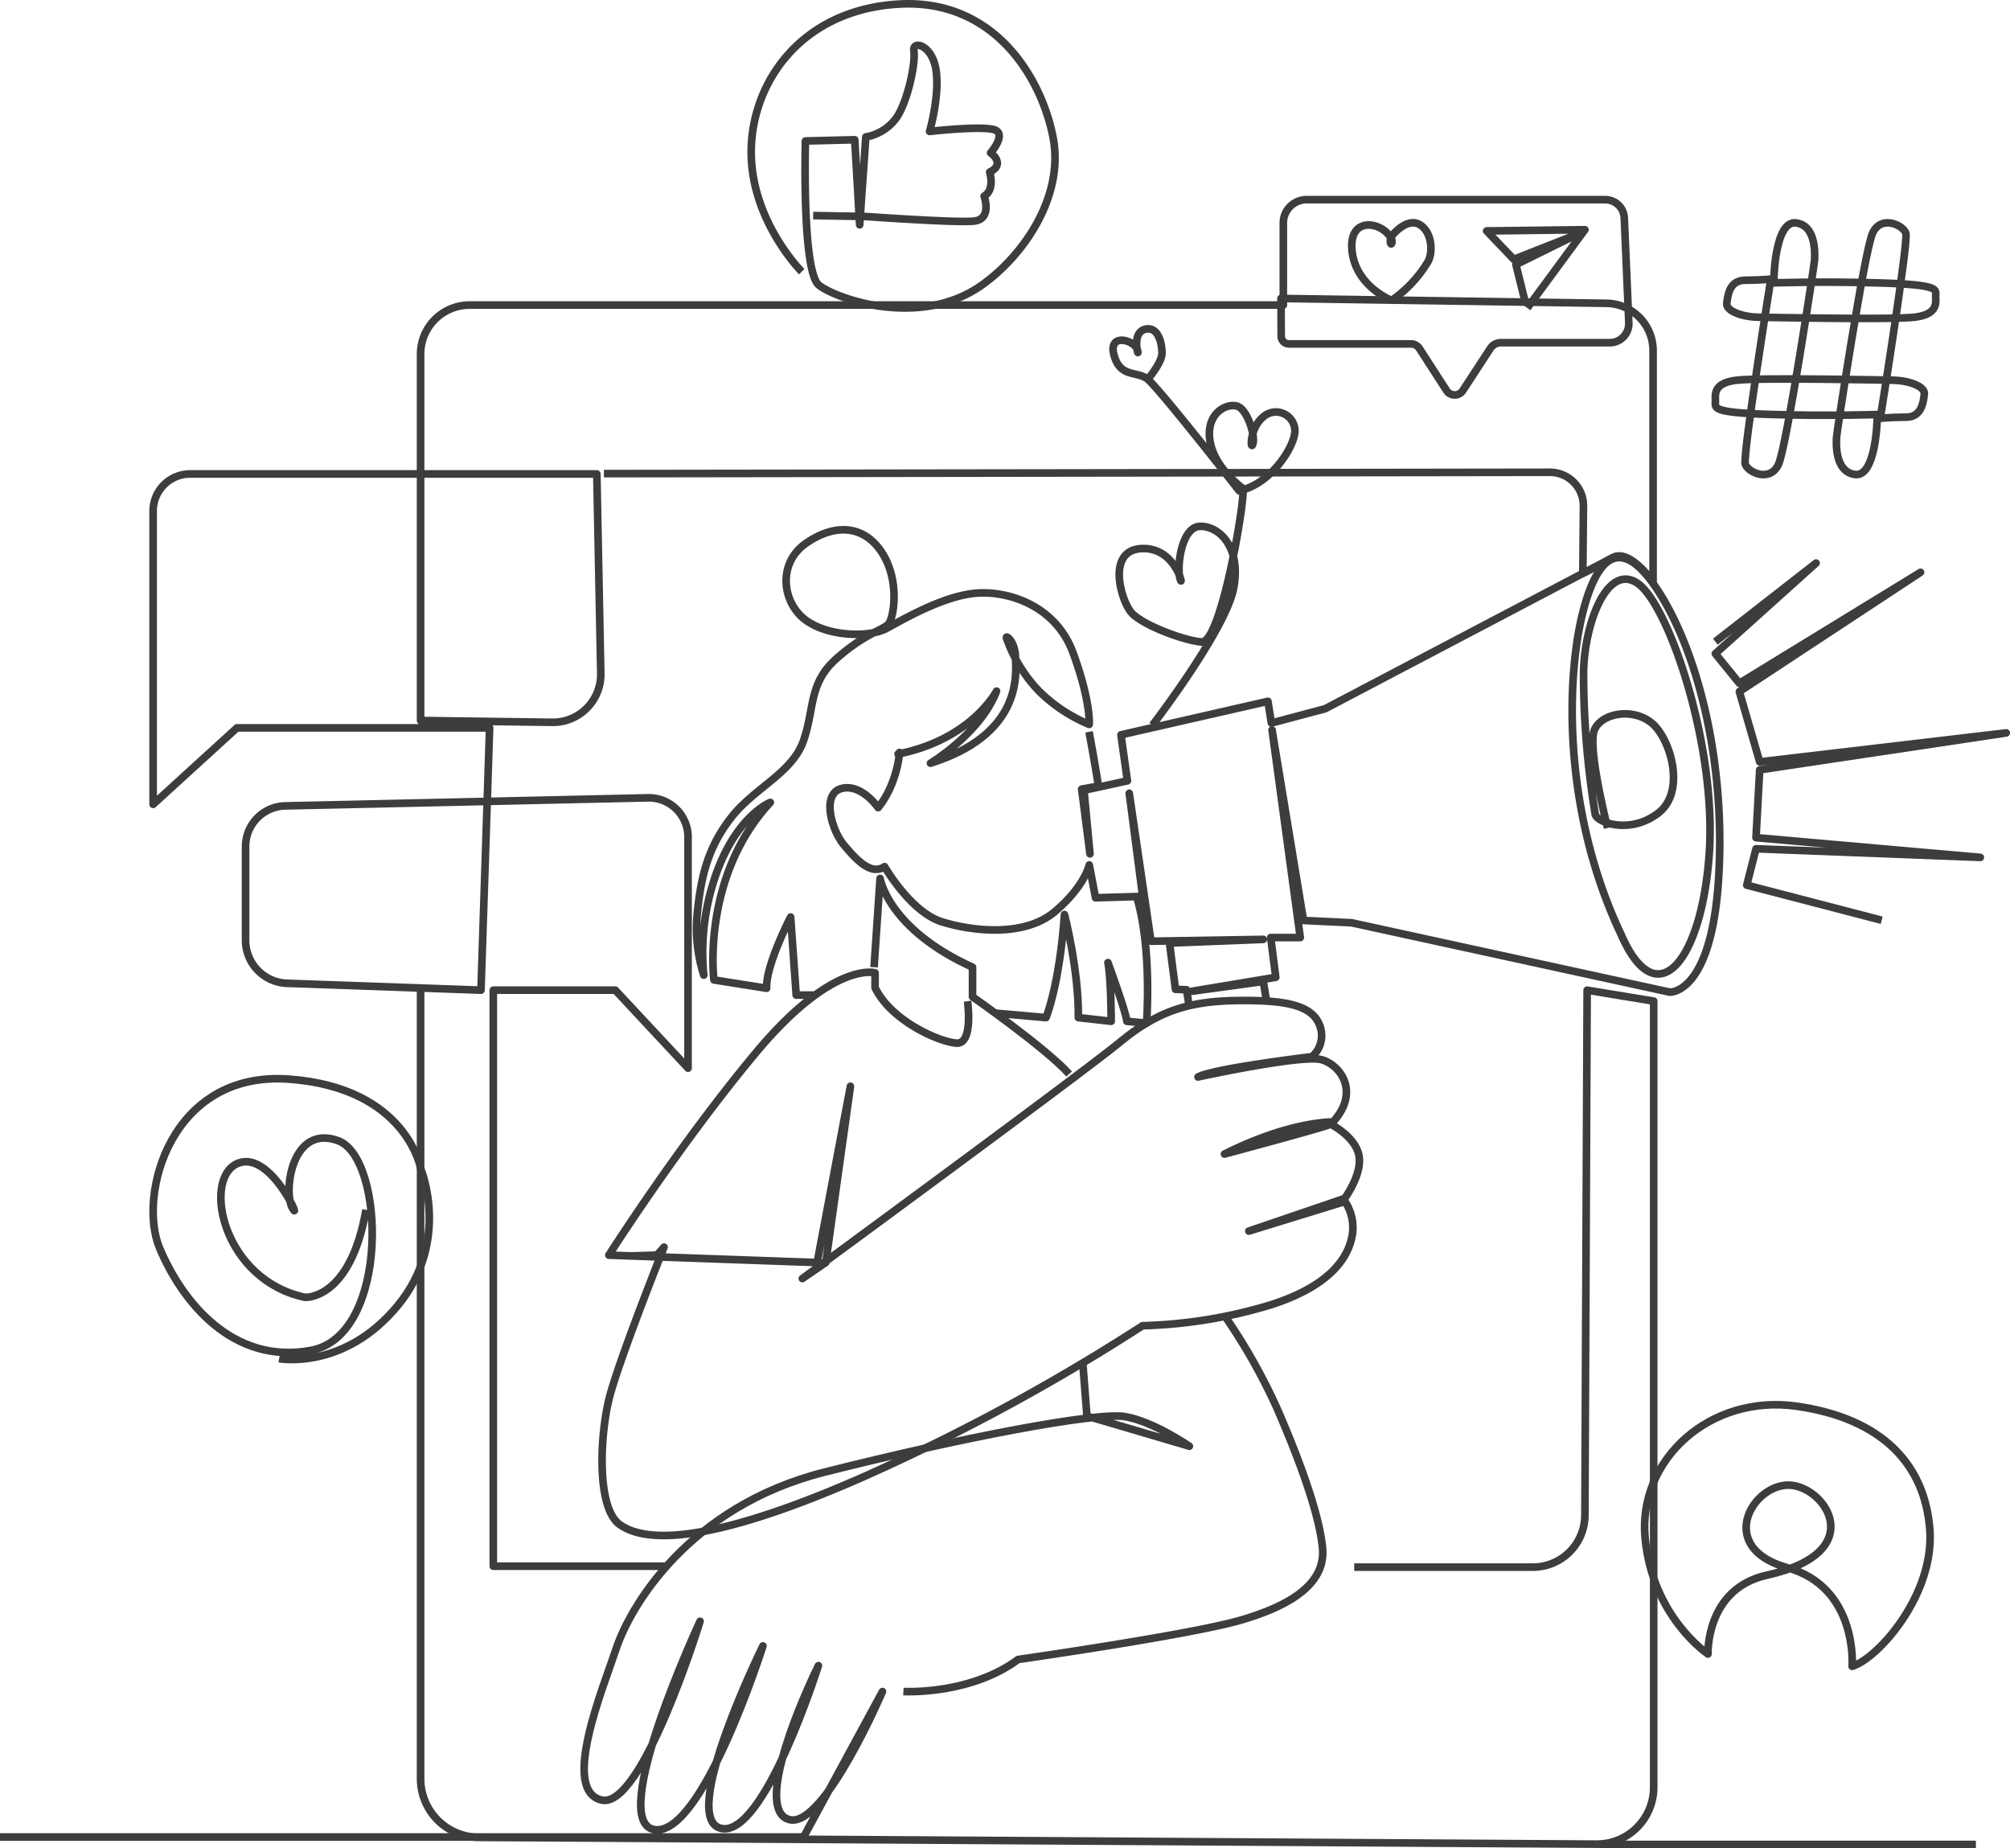 <svg xmlns="http://www.w3.org/2000/svg" width="527.429" height="484.891" viewBox="0 0 527.429 484.891">
  <g id="Group_1228" data-name="Group 1228" transform="translate(0 0.485)">
    <g id="Group_1229" data-name="Group 1229" transform="translate(0 0.518)">
      <path id="Path_2029" data-name="Path 2029" d="M0,468.37H210.863l20.7-38.163s-15.2,35.576-24.255,33.635,1.293-27.814,7.438-40.427c0,0-14.23,45.277-25.549,42.69s11-47.864,11-47.864-15.847,50.128-28.46,48.188S183.7,411.774,183.7,411.774s-15.2,49.482-25.872,46.894.323-29.107,3.88-39.779,18.759-37.192,54.657-46.247,71.474-15.847,78.912-14.553,16.817,7.761,16.817,7.761l-26.884-7.92-1.052-13.509" transform="translate(0 12.556)" fill="none" stroke="#3d3d3d" stroke-linejoin="round" stroke-width="2"/>
      <path id="Path_2030" data-name="Path 2030" d="M228.078,430.263s17.464.97,30.078-8.409c0,0,45.277-6.468,58.537-10.349s22.315-9.7,21.345-19.081-6.468-23.933-11.965-36.546a154.191,154.191,0,0,0-13.594-24.033" transform="translate(8.981 12.501)" fill="none" stroke="#3d3d3d" stroke-linejoin="round" stroke-width="2"/>
      <path id="Path_2031" data-name="Path 2031" d="M247.891,252.528s1.617,11.319-2.91,11-17.141-5.821-21.346-14.553V245.09s-11-3.233-31.047,20.7-38.809,53.363-38.809,53.363l5.925.211,48.731,1.73,8.732-46.247L210.7,321.091l-6.145,4.2s73.414-53.847,83.439-62.095,18.273-10.672,30.724-10.834,19.405,1.132,21.507,6.307a7.315,7.315,0,0,1-1.94,8.409s-25.711,3.072-29.915,5.336c0,0,27.408-5.983,32.462-4.528s10.066,8.571,2.952,16.332c0,0-11-.323-28.46,8.409,0,0,27.247-7.277,27.854-7.842,0,0,6.346,3.153,7.4,8.085s-3.719,11.4-3.719,11.4l-25.145,8.571,25.226-7.762a12.339,12.339,0,0,1,1.941,8.651c-.809,4.933-4.447,13.017-21.346,18.434a126.764,126.764,0,0,1-33.715,5.5,534.973,534.973,0,0,1-74.626,40.264c-41.235,17.949-56.516,16.252-62.58,11.885s-5.175-23.043-2.83-32.746,14.473-40.021,14.473-40.021l-1.838,2.092-6.71.22" transform="translate(5.985 9.126)" fill="none" stroke="#3d3d3d" stroke-linejoin="round" stroke-width="2"/>
      <path id="Path_2032" data-name="Path 2032" d="M206.924,255.323h-4.987l-1.455-20.47s-6.549,12.613-6.307,18.677l-13.826-2.183s-3.4-26.924,14.8-46.57c0,0-8.317,3.188-13.826,17.706a61.423,61.423,0,0,0-3.639,27.6,40.157,40.157,0,0,1-1.65-16.649c.971-9.7,2.981-17.3,9.045-24.937s15.891-11.487,18.8-19.977,1.335-14.917,8.49-21.345,12.249-7.641,13.7-9.1,3.153-11.158-1.455-18.555-12.249-8.126-20.011-2.79-6.306,15.766-.121,20.253,16.9,4.448,21.1,2.183,14.068-8.084,22.558-9.177,21.708,2.668,26.439,15.524,4.245,18.8,4.245,18.8a41.249,41.249,0,0,1-13.159-8.732,37.9,37.9,0,0,1-8.551-13.947c-.242-.909,2.241.85,2.36,4.954s2.193,20.2-22.305,27.9c0,0,13.154-7.871,17.339-18.908,0,0-6.549,12.673-25.833,16.494l.384-.4s-.565,8.287-5.619,14.472c0,0-4.366-6.387-9.622-5.013s-2.709,10.834.728,14.917,7.116,7.884,10.592,5.579c0,0,6.832,11.926,15.038,14.472s21.75,4,29.633-2.668,9.029-12.249,9.029-12.249l1.643,8.61,12.371-.364-3.517-27.045,5.7,38.809,29.472-.485-24.62.97,1.577,12.128,2.91.121.652,4.189" transform="translate(6.985 4.729)" fill="none" stroke="#3d3d3d" stroke-linejoin="round" stroke-width="2"/>
      <path id="Path_2033" data-name="Path 2033" d="M320.493,256.632l-.845-5.157-18.8,2.579,22.073-3.67-1.335-10.43h7.762l-7.4-54.454,8.247,49.967,12.613.607,83.439,18.191s10.916.849,12.856-29.592-5.336-58.7-15.16-74.586-16.494-11.158-20.5,4.729-5.741,50.9,10.106,84.369c9.379,21.507,21.184,6.953,23.124-21.345s-10.572-64.815-18.6-70.665-14.23,10.188-14.392,23.447a228.631,228.631,0,0,0,3.072,37.031c.485,2.1,9.055,5.336,16.494-.324s3.235-19.566-1.617-23.608-12.954-2.79-15.039,1.617S410,211.21,410,211.21" transform="translate(11.847 5.005)" fill="none" stroke="#3d3d3d" stroke-linejoin="round" stroke-width="2"/>
      <path id="Path_2034" data-name="Path 2034" d="M275.02,185.986s2.1,11.319,2.426,14.23l-4.366.809L275.262,218l-1.577-16.677,11.4-2.486-1.7-12.067,38.567-8.792.909,5.7,14.128-3.759,75.456-39.645" transform="translate(10.753 5.005)" fill="none" stroke="#3d3d3d" stroke-linejoin="round" stroke-width="2"/>
      <path id="Path_2035" data-name="Path 2035" d="M220.669,244.547l1.577-23.285s2.062,13.219,24.256,23.285v7.762s19.282,13.462,25.347,20.253" transform="translate(8.689 8.194)" fill="none" stroke="#3d3d3d" stroke-linejoin="round" stroke-width="2"/>
      <path id="Path_2036" data-name="Path 2036" d="M251.265,256.415l13.314,1.171s3.517-8.368,4.851-27.045c0,0,3.76,14.432,3.639,27.045l8.611.971s0-11.037-.849-15.4c0,0,4.729,12.855,4.972,15.4l5.167.484s1.505-19.835-2.619-33.2" transform="translate(9.894 8.374)" fill="none" stroke="#3d3d3d" stroke-linejoin="round" stroke-width="2"/>
      <path id="Path_2037" data-name="Path 2037" d="M106.182,249.46V456.326a15.388,15.388,0,0,0,15.3,15.388l293.271,1.777a14.914,14.914,0,0,0,15-14.914V252.333l-17.464-2.873L411.7,387.225a13.648,13.648,0,0,1-13.648,13.59H351.164" transform="translate(4.181 9.304)" fill="none" stroke="#3d3d3d" stroke-linejoin="round" stroke-width="2"/>
      <path id="Path_2038" data-name="Path 2038" d="M173.2,408.43H127.922V257.317H159.94l19.081,20.456V217.154a10.3,10.3,0,0,0-10.529-10.3l-95.153,2.12a10.659,10.659,0,0,0-10.422,10.657v24.6a11.288,11.288,0,0,0,10.889,11.28l50.882,1.8,2.265-68.806h-66.3L38.661,208.563V131.606a9.717,9.717,0,0,1,9.717-9.717h106.71l1.036,52.319a12.583,12.583,0,0,1-12.753,12.832l-34.53-.47V90.448a12.866,12.866,0,0,1,12.866-12.865h213.52V56.038a6.108,6.108,0,0,1,6.107-6.107h78.35a5.015,5.015,0,0,1,5.01,4.8l1.186,27.5a5,5,0,0,1-5,5.218H392.324a3.312,3.312,0,0,0-2.773,1.5l-7.229,11.069a2.543,2.543,0,0,1-4.265-.011l-7.115-11.016A2.663,2.663,0,0,0,368.7,87.77h-32a2.034,2.034,0,0,1-2.033-2.023l-.051-9.9,85.4,1.273A12.408,12.408,0,0,1,432.25,89.524v60.7s-6.167-8.853-10.572-6.394c-5.542,3.092-7.862,4.123-7.862,4.123l.16-17.629a8.79,8.79,0,0,0-8.8-8.871l-248.227.351" transform="translate(1.522 1.447)" fill="none" stroke="#3d3d3d" stroke-linejoin="round" stroke-width="2"/>
      <path id="Path_2039" data-name="Path 2039" d="M351.544,76.044s-9.226-3.664-10.2-12.881,7.762-7.762,10.188-3.4a1.563,1.563,0,0,1,.222,1.395c-.3.666-.691-1.031.095-2.032s4.332-4.782,7.394-2.786,3.426,7.1,2,9.671a33.258,33.258,0,0,1-9.383,10.033" transform="translate(13.439 1.677)" fill="none" stroke="#3d3d3d" stroke-linejoin="round" stroke-width="2"/>
      <path id="Path_2040" data-name="Path 2040" d="M385.426,76.433,383,66.673l16.09-7.947-16.655,6.549-7.116-7.439,25.792-.323L385.993,78.05" transform="translate(14.779 1.746)" fill="none" stroke="#3d3d3d" stroke-linejoin="round" stroke-width="2"/>
      <path id="Path_2041" data-name="Path 2041" d="M94.521,306.2C90.4,329.97,78.513,329.161,78.513,329.161c-21.346-4.528-26.843-30.4-18.111-34.928s17.464,15.847,14.877,11.643-.323-22.315,11.966-17.788,13.584,51.1-7.115,54.98-33.959-12.936-39.78-26.843,2.911-46.571,33.959-44.308,34.6,23.609,34.6,23.609,7.924,18.92-6.144,35.9S71.72,345.251,71.72,345.251" transform="translate(1.522 10.184)" fill="none" stroke="#3d3d3d" stroke-linejoin="round" stroke-width="2"/>
      <path id="Path_2042" data-name="Path 2042" d="M425.739,419.39s-14.553-9.7-16.494-30.4,17.14-37.839,39.779-34.605,33.635,15.453,34.928,32.306-13.259,33.67-20.375,35.934c0,0,1.562-20.7-17.006-25.873s-9.569-21.345,0-21.668,22.259,17.544-5.308,23.608C425.092,402.249,425.739,419.39,425.739,419.39Z" transform="translate(22.435 13.526)" fill="none" stroke="#3d3d3d" stroke-linejoin="round" stroke-width="2"/>
      <path id="Path_2043" data-name="Path 2043" d="M202.909,70.766S189.65,57.507,189.65,39.4,202.586,2.2,228.135.586s37.84,19.728,40.75,35.09-7.761,30.886-18.758,38.647c-16.211,11.44-38.163,3.557-42.69,0s-3.558-37.84-3.558-37.84l12.937-.323,1.293,22.315,1.617-23.043a12.619,12.619,0,0,0,8.247-5.336c2.91-4.609,4.851-14.311,4.365-17.221s4.852-1.7,5.822,5.094-1.7,16.008-1.7,16.008,15.038-1.7,17.464-.242-1.455,5.866-1.455,5.866,4.123,2.866-.243,5.048c0,0,1.456,4.609-1.455,6.307,0,0,2.184,6.064-2.668,6.549s-28.379-1.213-28.379-1.213L205.9,56.051" transform="translate(7.468 -0.5)" fill="none" stroke="#3d3d3d" stroke-linejoin="round" stroke-width="2"/>
      <line id="Line_139" data-name="Line 139" x2="98.963" transform="translate(419.524 482.887)" fill="none" stroke="#3d3d3d" stroke-linejoin="round" stroke-width="2"/>
      <path id="Path_2044" data-name="Path 2044" d="M291.341,186.511s19.4-25.226,21.345-36.141-4.123-16.251-8.974-16.008-6.064,10.916-5.094,13.826-.97-8.49-10.187-8-5.337,13.583-2.668,16.736,13.34,7.277,18.433,7.762,11.4-36.627,10.916-40.264c0,0-7.762-5.417-8.732-12.856s5.174-9.864,7.6-8.57,4.366,7.6,3.719,9.7-.97-3.88,2.588-6.952a4.984,4.984,0,0,1,8.409,3.072c.484,3.719-5.741,14.27-14.594,16.21,0,0-21.466-27.53-24.256-29.471s-7.034-.242-8.611-6.185,5.579-3.881,6.185-1.213-1.819-4.365,1.819-5.457,4.609,3.759,4.609,6.185-3.436,6.509-3.436,6.509" transform="translate(11.066 2.731)" fill="none" stroke="#3d3d3d" stroke-linejoin="round" stroke-width="2"/>
      <path id="Path_2045" data-name="Path 2045" d="M476.711,235.363,441.3,226.146l2.426-9.54,58.861,2.264-58.861-5.175.97-17.787,64.683-9.7-64.683,7.6-5.336-18.434L486.9,144.081l-47.541,29.107-6.306-7.762,26.439-23.771-26.439,20.618" transform="translate(17.053 5.059)" fill="none" stroke="#3d3d3d" stroke-linejoin="round" stroke-width="2"/>
      <path id="Path_2046" data-name="Path 2046" d="M444.191,80.537s34.686.728,40.992,0,5.579-3.881,5.579-5.578,1.212-2.911-14.311-3.4-29.107,0-29.107,0-7.277,45.358-6.549,47.541,6.549,4.852,8.732,0,9.459-52.877,9.459-53.6.729-8.974-4.851-9.7-5.822,14.674-5.822,14.674-3.377.364-7.57.364-4.558,4.124-4.8,6.065S439.829,80.455,444.191,80.537Z" transform="translate(17.166 1.677)" fill="none" stroke="#3d3d3d" stroke-linejoin="round" stroke-width="2"/>
      <path id="Path_2047" data-name="Path 2047" d="M479.647,97.065s-34.686-.728-40.992,0-5.579,3.881-5.579,5.578-1.212,2.911,14.311,3.4,29.107,0,29.107,0,7.277-45.358,6.549-47.541-6.549-4.852-8.732,0-9.459,52.877-9.459,53.6-.729,8.974,4.851,9.7,5.822-14.674,5.822-14.674,3.377-.364,7.57-.364,4.558-4.124,4.8-6.064S484.01,97.148,479.647,97.065Z" transform="translate(17.053 1.677)" fill="none" stroke="#3d3d3d" stroke-linejoin="round" stroke-width="2"/>
    </g>
  </g>
</svg>
